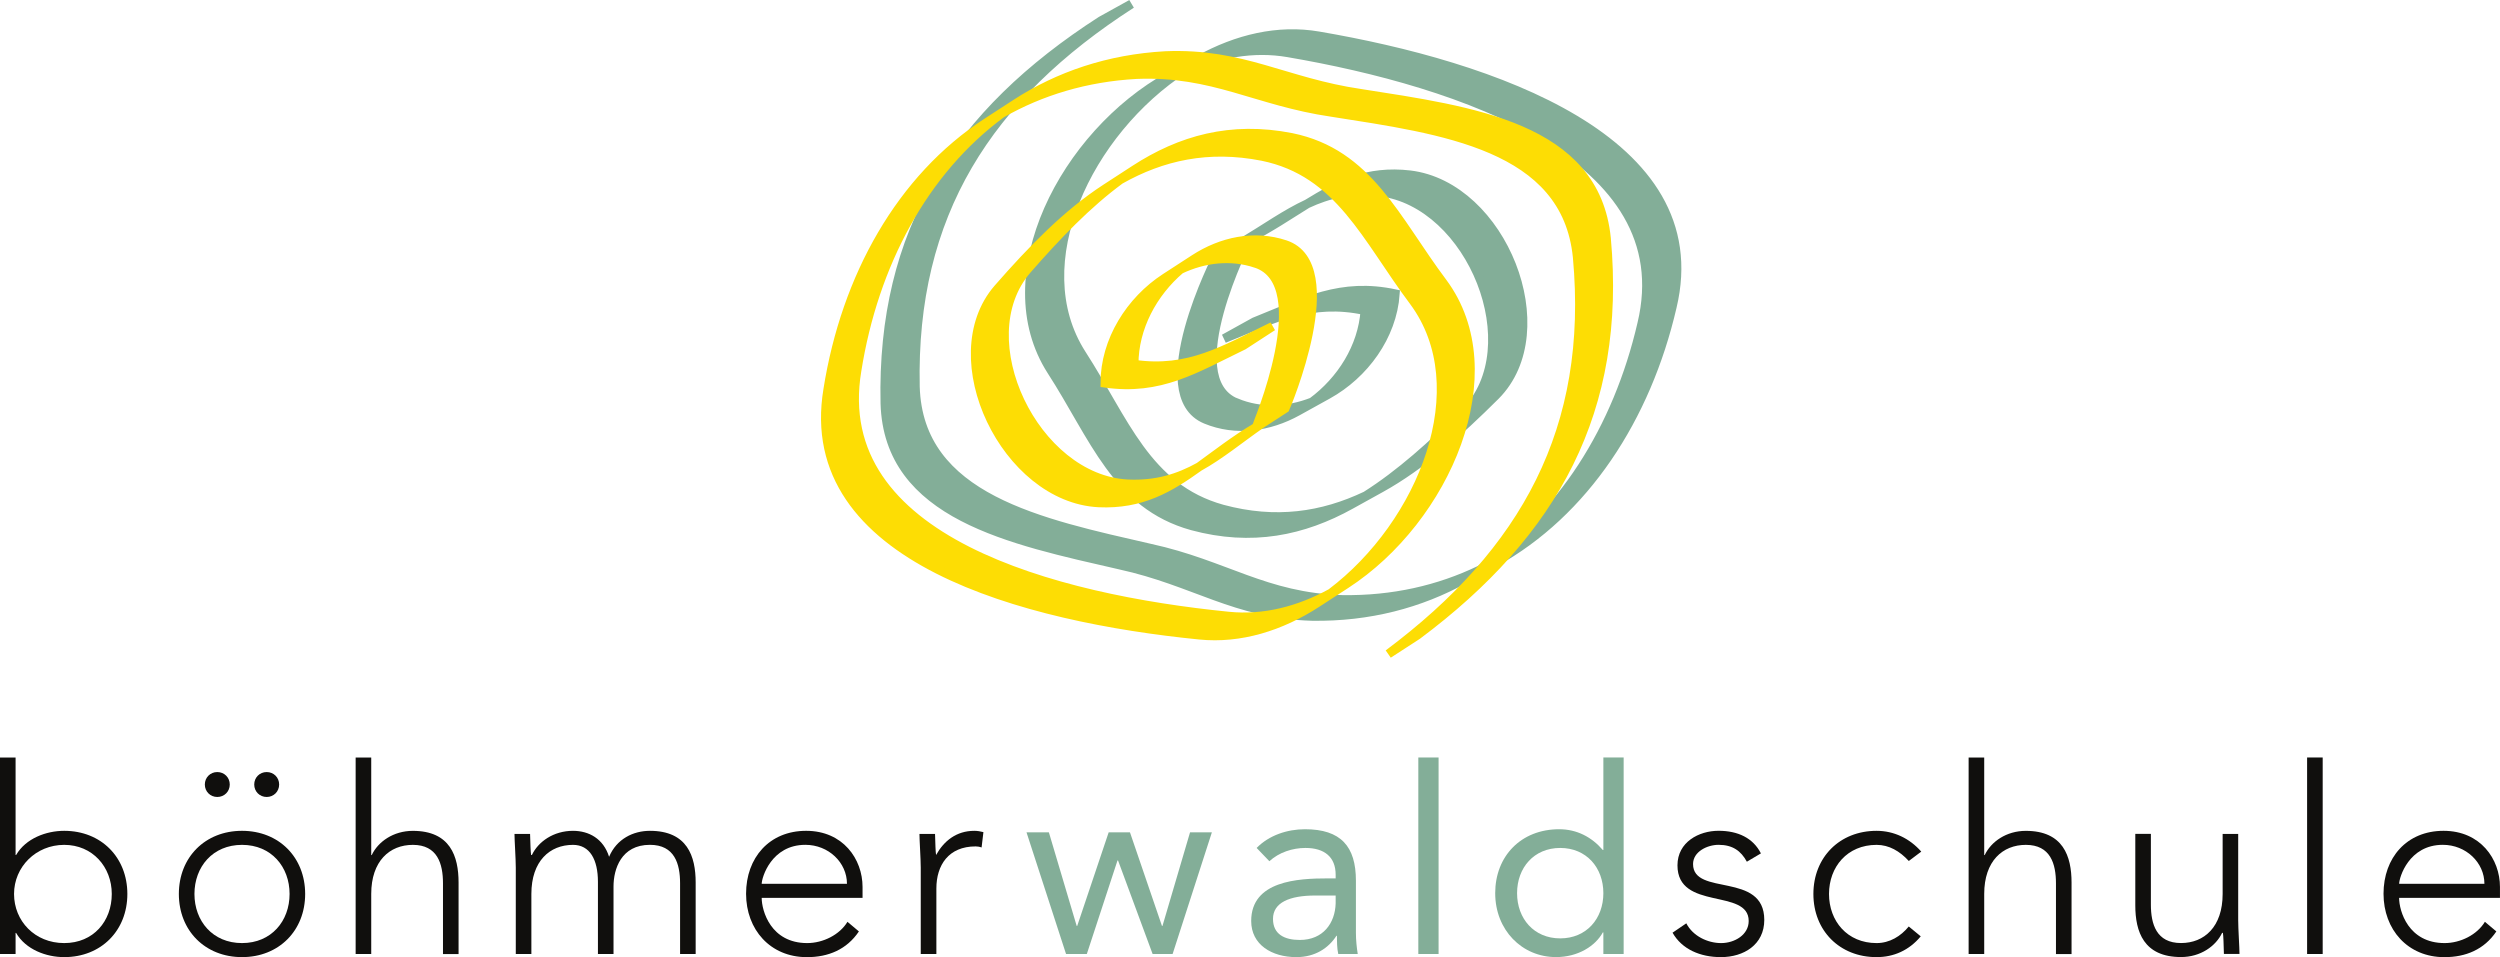 <svg xmlns="http://www.w3.org/2000/svg" id="svg2" viewBox="0 0 712.16 272.65"><defs><style>      .cls-1 {        fill: #fddd04;      }      .cls-2 {        stroke: #fddd04;      }      .cls-2, .cls-3 {        fill: none;        stroke-miterlimit: 10;        stroke-width: 2.53px;      }      .cls-3 {        stroke: #83ae98;      }      .cls-4 {        fill: #83ae98;      }      .cls-5 {        fill: #100f0d;      }    </style></defs><path id="path14" class="cls-5" d="M0,271.76h4.44v-6h.15c2.74,4.74,8.59,6.89,13.7,6.89,10.51,0,17.99-7.55,17.99-17.99s-7.48-17.99-17.99-17.99c-5.11,0-10.96,2.15-13.7,6.89h-.15v-27.77H0v55.98h0ZM4,254.66c0-7.7,6.22-13.99,14.29-13.99s13.55,6.29,13.55,13.99-5.18,13.99-13.55,13.99-14.29-6.29-14.29-13.99"></path><path id="path16" class="cls-5" d="M58.35,223.48c0,2,1.55,3.55,3.55,3.55s3.55-1.55,3.55-3.55-1.55-3.55-3.55-3.55-3.55,1.55-3.55,3.55ZM72.42,223.48c0,2,1.55,3.55,3.55,3.55s3.55-1.55,3.55-3.55-1.55-3.55-3.55-3.55-3.55,1.55-3.55,3.55h0ZM50.95,254.66c0,10.44,7.48,17.99,17.99,17.99s17.99-7.55,17.99-17.99-7.48-17.99-17.99-17.99-17.99,7.55-17.99,17.99h0ZM55.39,254.66c0-7.7,5.18-13.99,13.55-13.99s13.55,6.29,13.55,13.99-5.18,13.99-13.55,13.99-13.55-6.29-13.55-13.99"></path><path id="path18" class="cls-5" d="M101.31,271.76h4.44v-17.1c0-9.4,5.26-13.99,11.85-13.99,7.03,0,8.59,5.4,8.59,10.96v20.14h4.44v-20.36c0-7.48-2.37-14.73-13.03-14.73-5.55,0-9.92,3.11-11.7,6.89h-.15v-27.77h-4.44v55.98"></path><path id="path20" class="cls-5" d="M146.93,271.76h4.44v-17.1c0-9.4,5.26-13.99,11.85-13.99,4.81,0,7.11,4.22,7.11,10.51v20.58h4.44v-19.25c0-4.89,2.15-11.85,10.37-11.85,7.03,0,8.59,5.4,8.59,10.96v20.14h4.44v-20.36c0-7.48-2.37-14.73-13.03-14.73-4.74,0-9.48,2.3-11.63,7.4-1.63-5.18-5.77-7.4-10.29-7.4-5.55,0-9.92,3.11-11.7,6.89h-.22c-.15-.67-.22-3.48-.3-6h-4.44c0,1.78.37,7.11.37,9.62v24.58"></path><path id="path22" class="cls-5" d="M241.42,262.58c-2.22,3.7-6.96,6.07-11.48,6.07-10.37,0-12.96-9.18-12.96-12.88h28.73v-3.11c0-7.92-5.55-15.99-16.07-15.99s-17.11,7.7-17.11,17.92,6.89,18.07,17.33,18.07c6.07,0,11.33-2.15,14.81-7.33l-3.26-2.74h0ZM216.98,251.77c0-1.78,2.74-11.11,12.44-11.11,6.59,0,11.85,5.04,11.85,11.11h-24.29"></path><path id="path24" class="cls-5" d="M262.3,271.76h4.44v-18.66c0-6.66,3.48-11.99,11.18-11.99.44,0,1.04.07,1.7.3l.52-4.37c-.89-.22-1.7-.37-2.59-.37-5.11,0-8.67,2.89-10.89,6.89-.15-.67-.22-3.48-.3-6h-4.44c0,1.78.37,7.11.37,9.62v24.58"></path><path id="path26" class="cls-4" d="M345.22,237.11h-6.22l-7.85,26.65h-.15l-9.11-26.65h-6.07l-8.96,26.65h-.15l-7.92-26.65h-6.37l11.26,34.65h5.92l8.74-26.65h.15l9.85,26.65h5.7l11.18-34.65"></path><path id="path28" class="cls-4" d="M361.6,245.33c2.74-2.52,6.59-3.78,10.29-3.78,5.4,0,8.59,2.59,8.59,7.63v1.04h-2.22c-8.52,0-21.84.67-21.84,12.14,0,6.74,5.85,10.29,12.88,10.29,5.26,0,9.11-2.52,11.4-6.07h.15c0,1.48,0,3.63.37,5.18h5.55c-.29-1.78-.52-4-.52-6v-14.88c0-9.77-4.29-14.66-14.51-14.66-5.03,0-10.22,1.7-13.77,5.33l3.63,3.78h0ZM380.48,255.1v2.22c-.15,5.63-3.55,10.44-10.22,10.44-4.37,0-7.63-1.63-7.63-6,0-4.67,4.74-6.66,12.07-6.66h5.78"></path><path id="path30" class="cls-4" d="M404.03,271.76h5.77v-55.98h-5.77v55.98Z"></path><path id="path32" class="cls-4" d="M456.74,271.76h5.78v-55.98h-5.78v26.36h-.15c-3.18-3.7-7.4-5.92-12.44-5.92-10.89,0-18.22,7.7-18.22,18.21s7.63,18.21,17.33,18.21c6.22,0,11.18-3.11,13.33-7.03h.15v6.14ZM456.74,254.43c0,7.26-4.81,12.88-12.29,12.88s-12.29-5.63-12.29-12.88,4.81-12.88,12.29-12.88,12.29,5.63,12.29,12.88"></path><path id="path34" class="cls-5" d="M476.45,265.69c2.67,4.74,7.92,6.96,13.77,6.96,6.52,0,12.36-3.55,12.36-10.59,0-13.85-20.29-6.66-20.29-15.92,0-3.55,4.07-5.48,7.26-5.48,4,0,6.37,1.7,8.07,4.81l4-2.37c-2.22-4.37-6.52-6.44-12.07-6.44s-11.7,3.18-11.7,9.85c0,13.03,20.29,6.44,20.29,15.85,0,3.92-4,6.29-7.85,6.29s-8.07-2-9.92-5.63l-3.92,2.67"></path><path id="path36" class="cls-5" d="M543.75,263.91c-2.29,2.81-5.48,4.74-9.18,4.74-8.37,0-13.55-6.29-13.55-13.99s5.18-13.99,13.55-13.99c3.55,0,6.59,1.78,9.18,4.59l3.55-2.67c-3.33-3.77-7.78-5.92-12.74-5.92-10.51,0-17.99,7.55-17.99,17.99s7.48,17.99,17.99,17.99c4.89,0,9.26-1.92,12.59-5.92l-3.41-2.81"></path><path id="path38" class="cls-5" d="M560.79,271.76h4.44v-17.1c0-9.4,5.26-13.99,11.85-13.99,7.03,0,8.59,5.4,8.59,10.96v20.14h4.44v-20.36c0-7.48-2.37-14.73-13.03-14.73-5.55,0-9.92,3.11-11.7,6.89h-.15v-27.77h-4.44v55.98"></path><path id="path40" class="cls-5" d="M637.59,237.55h-4.44v17.1c0,9.4-5.26,13.99-11.85,13.99-7.03,0-8.59-5.4-8.59-10.96v-20.14h-4.44v20.36c0,7.48,2.37,14.73,13.03,14.73,5.55,0,9.92-3.11,11.7-6.89h.22c.15.67.22,3.48.29,6h4.44c0-1.78-.37-7.11-.37-9.63v-24.58"></path><path id="path42" class="cls-5" d="M657.21,271.76h4.44v-55.98h-4.44v55.98Z"></path><path id="path44" class="cls-5" d="M707.86,262.58c-2.22,3.7-6.96,6.07-11.48,6.07-10.37,0-12.96-9.18-12.96-12.88h28.73v-3.11c0-7.92-5.55-15.99-16.07-15.99s-17.1,7.7-17.1,17.92,6.89,18.07,17.33,18.07c6.07,0,11.33-2.15,14.81-7.33l-3.26-2.74h0ZM683.43,251.77c0-1.78,2.74-11.11,12.44-11.11,6.59,0,11.85,5.04,11.85,11.11h-24.29"></path><path id="path46" class="cls-4" d="M352.14,114.7c7.06,2.92,14.7,2.51,21.66-.2,8.27-6.11,14.32-15.61,15.04-26.02-15.51-3.33-25.79,2.24-40.13,7.98l8.63-4.78c14.34-5.74,24.62-11.32,40.12-7.98-.84,12.1-8.88,22.98-19.25,28.72l-8.63,4.78c-8.04,4.45-17.49,5.83-26.08,2.28-17.04-7.04,3.24-46.51,3.25-46.53l7.05-3.91c6.67-3.99,12.41-8.12,18.57-10.98,8.84-5.46,17.2-9.65,29.27-8.24,26.3,3.19,42.76,44.36,24.38,62.86-10.61,10.57-21.23,20.01-32.63,26.33l-8.63,4.78c-13.53,7.5-28.16,10.61-45.17,6-21.61-6.01-27.9-25.33-40.08-44.17-17.3-27.01,3.81-67.39,33.51-83.85l8.63-4.78c10.68-5.92,22.46-8.75,33.97-6.75,48.88,8.36,112.15,29.42,100.72,77.19-7.33,31.66-24.97,58.58-50.51,72.72l-8.63,4.78c-12.65,7.01-27.23,10.88-43.45,10.64-21.99-.64-33.47-9.98-54.73-14.62-30.98-7.11-66.01-14.06-66.92-46.05-1.07-49.08,20.62-82.64,61.58-109l8.63-4.78c-40.96,26.36-62.64,59.92-61.58,109,.91,31.99,35.95,38.93,66.92,46.05,21.26,4.63,32.75,13.98,54.73,14.62,14.39.21,27.5-2.81,39.1-8.39,23.22-14.68,39.31-40.32,46.22-70.18,11.43-47.76-51.84-68.82-100.72-77.19-9.97-1.73-20.15.16-29.63,4.55-27.38,17.8-45.68,55.58-29.23,81.27,12.17,18.84,18.47,38.16,40.08,44.17,15.23,4.12,28.55,2.06,40.89-3.8,9.78-6.18,19.03-14.53,28.28-23.74,18.38-18.5,1.92-59.67-24.38-62.86-8.13-.95-14.59.64-20.63,3.46-5.21,3.22-10.59,6.89-16.98,10.11-.01.02-20.29,39.5-3.25,46.53"></path><path id="path48" class="cls-3" d="M352.14,114.7c7.06,2.92,14.7,2.51,21.66-.2,8.27-6.11,14.32-15.61,15.04-26.02-15.51-3.33-25.79,2.24-40.13,7.98l8.63-4.78c14.34-5.74,24.62-11.32,40.12-7.98-.84,12.1-8.88,22.98-19.25,28.72l-8.63,4.78c-8.04,4.45-17.49,5.83-26.08,2.28-17.04-7.04,3.24-46.51,3.25-46.53l7.05-3.91c6.67-3.99,12.41-8.12,18.57-10.98,8.84-5.46,17.2-9.65,29.27-8.24,26.3,3.19,42.76,44.36,24.38,62.86-10.61,10.57-21.23,20.01-32.63,26.33l-8.63,4.78c-13.53,7.5-28.16,10.61-45.17,6-21.61-6.01-27.9-25.33-40.08-44.17-17.3-27.01,3.81-67.39,33.51-83.85l8.63-4.78c10.68-5.92,22.46-8.75,33.97-6.75,48.88,8.36,112.15,29.42,100.72,77.19-7.33,31.66-24.97,58.58-50.51,72.72l-8.63,4.78c-12.65,7.01-27.23,10.88-43.45,10.64-21.99-.64-33.47-9.98-54.73-14.62-30.98-7.11-66.01-14.06-66.92-46.05-1.07-49.08,20.62-82.64,61.58-109l8.63-4.78c-40.96,26.36-62.64,59.92-61.58,109,.91,31.99,35.95,38.93,66.92,46.05,21.26,4.63,32.75,13.98,54.73,14.62,14.39.21,27.5-2.81,39.1-8.39,23.22-14.68,39.31-40.32,46.22-70.18,11.43-47.76-51.84-68.82-100.72-77.19-9.97-1.73-20.15.16-29.63,4.55-27.38,17.8-45.68,55.58-29.23,81.27,12.17,18.84,18.47,38.16,40.08,44.17,15.23,4.12,28.55,2.06,40.89-3.8,9.78-6.18,19.03-14.53,28.28-23.74,18.38-18.5,1.92-59.67-24.38-62.86-8.13-.95-14.59.64-20.63,3.46-5.21,3.22-10.59,6.89-16.98,10.11-.01.02-20.29,39.5-3.25,46.53h0Z"></path><path id="path50" class="cls-1" d="M357.82,75.05c-7.25-2.41-14.84-1.48-21.59,1.71-7.83,6.67-13.19,16.58-13.19,27,15.7,2.24,25.57-4.04,39.47-10.77l-8.28,5.38c-13.91,6.73-23.77,13.01-39.47,10.77,0-12.13,7.26-23.54,17.2-30l8.28-5.37c7.71-5.01,17.04-7.03,25.86-4.09,17.49,5.83.01,46.63,0,46.65l-6.76,4.39c-6.38,4.45-11.81,8.97-17.75,12.25-8.44,6.07-16.49,10.83-28.62,10.26-26.46-1.35-45.75-41.27-28.71-61,9.85-11.28,19.78-21.43,30.72-28.54l8.28-5.38c12.98-8.43,27.35-12.55,44.64-9.14,21.98,4.49,29.6,23.33,43.06,41.27,19.14,25.74.9,67.49-27.58,85.99l-8.27,5.37c-10.24,6.65-21.8,10.29-33.42,9.11-49.34-4.93-113.93-21.53-105.86-69.97,5.1-32.09,20.83-60.17,45.31-76.07l8.27-5.37c12.13-7.87,26.41-12.75,42.6-13.64,21.98-.9,34.09,7.62,55.62,10.76,31.4,4.93,66.83,9.42,69.97,41.27,4.48,48.89-14.8,83.88-53.83,113.03l-8.28,5.37c39.02-29.15,58.31-64.14,53.83-113.03-3.14-31.85-38.58-36.33-69.97-41.27-21.53-3.14-33.64-11.66-55.62-10.77-14.37.79-27.23,4.72-38.42,11.1-22.14,16.27-36.41,42.97-41.21,73.24-8.08,48.44,56.52,65.04,105.85,69.97,10.07,1.03,20.09-1.57,29.24-6.6,26.08-19.66,41.69-58.64,23.49-83.11-13.46-17.94-21.08-36.78-43.06-41.27-15.48-3.05-28.63-.06-40.52,6.65-9.32,6.84-17.98,15.82-26.56,25.66-17.04,19.74,2.24,59.66,28.71,61,8.18.38,14.5-1.66,20.34-4.89,4.97-3.58,10.08-7.61,16.23-11.27,0-.02,17.49-40.82,0-46.65"></path><path id="path52" class="cls-2" d="M357.82,75.05c-7.25-2.41-14.84-1.48-21.59,1.71-7.83,6.67-13.19,16.58-13.19,27,15.7,2.24,25.57-4.04,39.47-10.77l-8.28,5.38c-13.91,6.73-23.77,13.01-39.47,10.77,0-12.13,7.26-23.54,17.2-30l8.28-5.37c7.71-5.01,17.04-7.03,25.86-4.09,17.49,5.83.01,46.63,0,46.65l-6.76,4.39c-6.38,4.45-11.81,8.97-17.75,12.25-8.44,6.07-16.49,10.83-28.62,10.26-26.46-1.35-45.75-41.27-28.71-61,9.85-11.28,19.78-21.43,30.72-28.54l8.28-5.38c12.98-8.43,27.35-12.55,44.64-9.14,21.98,4.49,29.6,23.33,43.06,41.27,19.14,25.74.9,67.49-27.58,85.99l-8.27,5.37c-10.24,6.65-21.8,10.29-33.42,9.11-49.34-4.93-113.93-21.53-105.86-69.97,5.1-32.09,20.83-60.17,45.31-76.07l8.27-5.37c12.13-7.87,26.41-12.75,42.6-13.64,21.98-.9,34.09,7.62,55.62,10.76,31.4,4.93,66.83,9.42,69.97,41.27,4.48,48.89-14.8,83.88-53.83,113.03l-8.28,5.37c39.02-29.15,58.31-64.14,53.83-113.03-3.14-31.85-38.58-36.33-69.97-41.27-21.53-3.14-33.64-11.66-55.62-10.77-14.37.79-27.23,4.72-38.42,11.1-22.14,16.27-36.41,42.97-41.21,73.24-8.08,48.44,56.52,65.04,105.85,69.97,10.07,1.03,20.09-1.57,29.24-6.6,26.08-19.66,41.69-58.64,23.49-83.11-13.46-17.94-21.08-36.78-43.06-41.27-15.48-3.05-28.63-.06-40.52,6.65-9.32,6.84-17.98,15.82-26.56,25.66-17.04,19.74,2.24,59.66,28.71,61,8.18.38,14.5-1.66,20.34-4.89,4.97-3.58,10.08-7.61,16.23-11.27,0-.02,17.49-40.82,0-46.65h0Z"></path></svg>